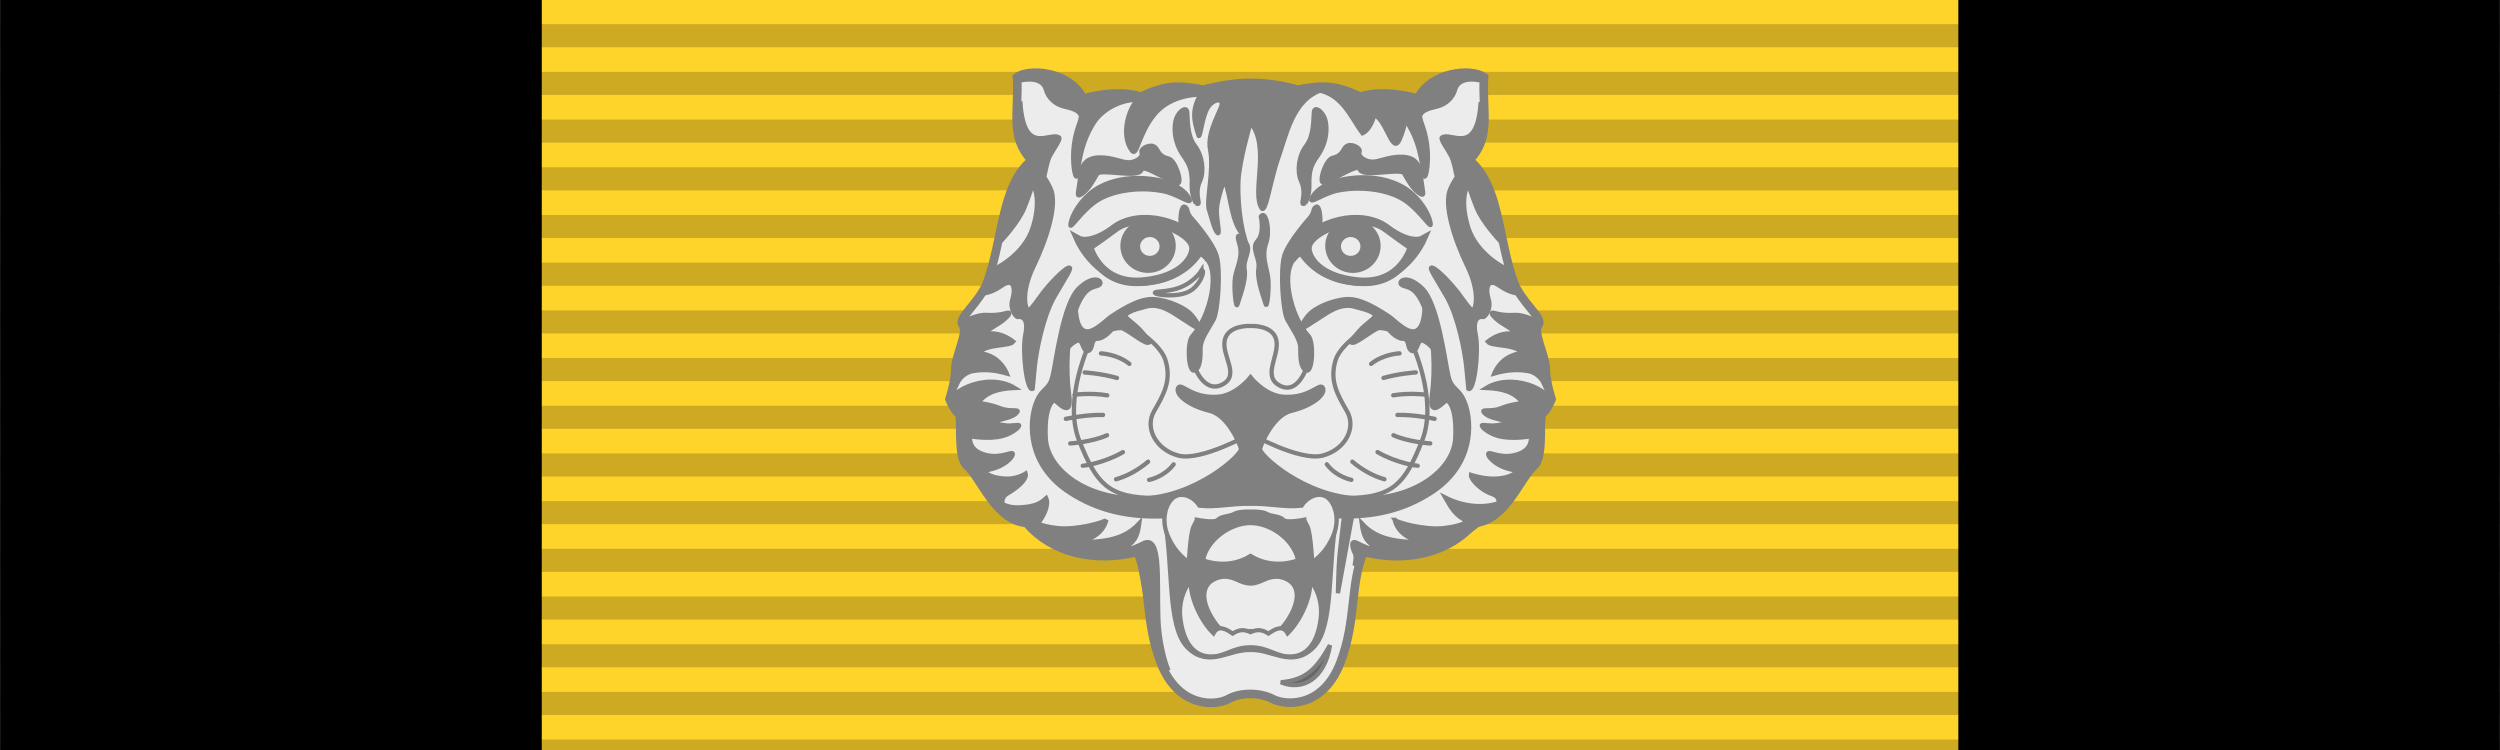 <?xml version="1.0" encoding="UTF-8" standalone="no"?>
<!-- Created with Inkscape (http://www.inkscape.org/) -->

<svg
   width="100"
   height="30"
   viewBox="0 0 26.458 7.938"
   version="1.1"
   id="svg8"
   inkscape:version="1.1.1 (3bf5ae0d25, 2021-09-20)"
   sodipodi:docname="The_Boy_Scout_Citation_Medal_-_2nd_Class_(Thailand)_ribbon.svg"
   xmlns:inkscape="http://www.inkscape.org/namespaces/inkscape"
   xmlns:sodipodi="http://sodipodi.sourceforge.net/DTD/sodipodi-0.dtd"
   xmlns="http://www.w3.org/2000/svg"
   xmlns:svg="http://www.w3.org/2000/svg"
   xmlns:rdf="http://www.w3.org/1999/02/22-rdf-syntax-ns#"
   xmlns:cc="http://creativecommons.org/ns#"
   xmlns:dc="http://purl.org/dc/elements/1.1/">
  <defs
     id="defs2">
    <linearGradient
       id="linearGradient3114">
      <stop
         style="stop-color:#ffffff;stop-opacity:1"
         offset="0"
         id="stop3116" />
      <stop
         style="stop-color:#ffffff;stop-opacity:1"
         offset="0.615"
         id="stop3135" />
      <stop
         style="stop-color:#c8c8c8;stop-opacity:1"
         offset="1"
         id="stop3133" />
    </linearGradient>
    <pattern
       y="0"
       x="0"
       height="6"
       width="6"
       patternUnits="userSpaceOnUse"
       id="EMFhbasepattern" />
  </defs>
  <sodipodi:namedview
     id="base"
     pagecolor="#ffffff"
     bordercolor="#666666"
     borderopacity="1.0"
     inkscape:pageopacity="0.0"
     inkscape:pageshadow="2"
     inkscape:zoom="10.44"
     inkscape:cx="50.000001"
     inkscape:cy="15.277778"
     inkscape:document-units="mm"
     inkscape:current-layer="layer1"
     showgrid="false"
     fit-margin-top="0"
     fit-margin-left="0"
     fit-margin-right="0"
     fit-margin-bottom="0"
     inkscape:window-width="1920"
     inkscape:window-height="1001"
     inkscape:window-x="-9"
     inkscape:window-y="-9"
     inkscape:window-maximized="1"
     units="px"
     inkscape:pagecheckerboard="0" />
  <g
     inkscape:label="Layer 1"
     inkscape:groupmode="layer"
     id="layer1"
     transform="translate(0,-289.062)">
    <rect
       style="opacity:1;fill:#000000;fill-opacity:1;stroke:none;stroke-width:0.378;stroke-miterlimit:4;stroke-dasharray:none;stroke-opacity:1"
       id="rect815"
       width="26.458"
       height="7.938"
       x="0"
       y="289.062" />
    <rect
       style="opacity:1;fill:#ffd42a;fill-opacity:1;stroke:none;stroke-width:0.284;stroke-miterlimit:4;stroke-dasharray:none;stroke-opacity:1"
       id="rect815-9-4"
       width="14.993"
       height="7.938"
       x="5.733"
       y="289.062" />
    <g
       style="display:inline"
       id="layer4"
       transform="matrix(0.265,0,0,0.265,1.839,286.204)">
      <g
         transform="translate(-0.064,-7.5)"
         id="g7112" />
    </g>
    <g
       id="g5929"
       transform="matrix(0.265,0,0,0.265,9.6911621e-7,289.184)"
       style="opacity:0.5">
      <path
         inkscape:connector-curvature="0"
         d="M 0,2.871 H 100"
         style="fill:none;fill-opacity:0.196;fill-rule:evenodd;stroke:#000000;stroke-width:0.922;stroke-linecap:butt;stroke-linejoin:miter;stroke-miterlimit:4;stroke-dasharray:none;stroke-opacity:0.392"
         id="path1327" />
      <path
         inkscape:connector-curvature="0"
         d="M 0,29.539 H 100"
         style="fill:none;fill-opacity:0.196;fill-rule:evenodd;stroke:#000000;stroke-width:0.922;stroke-linecap:butt;stroke-linejoin:miter;stroke-miterlimit:4;stroke-dasharray:none;stroke-opacity:0.392"
         id="path1329" />
      <path
         inkscape:connector-curvature="0"
         d="M 0,4.776 H 100"
         style="fill:none;fill-opacity:0.196;fill-rule:evenodd;stroke:#000000;stroke-width:0.922;stroke-linecap:butt;stroke-linejoin:miter;stroke-miterlimit:4;stroke-dasharray:none;stroke-opacity:0.392"
         id="path1331" />
      <path
         inkscape:connector-curvature="0"
         d="M 0,6.681 H 100"
         style="fill:none;fill-opacity:0.196;fill-rule:evenodd;stroke:#000000;stroke-width:0.922;stroke-linecap:butt;stroke-linejoin:miter;stroke-miterlimit:4;stroke-dasharray:none;stroke-opacity:0.392"
         id="path1333" />
      <path
         inkscape:connector-curvature="0"
         d="M 0,8.586 H 100"
         style="fill:none;fill-opacity:0.196;fill-rule:evenodd;stroke:#000000;stroke-width:0.922;stroke-linecap:butt;stroke-linejoin:miter;stroke-miterlimit:4;stroke-dasharray:none;stroke-opacity:0.392"
         id="path1335" />
      <path
         inkscape:connector-curvature="0"
         d="M 0,10.491 H 100"
         style="fill:none;fill-opacity:0.196;fill-rule:evenodd;stroke:#000000;stroke-width:0.922;stroke-linecap:butt;stroke-linejoin:miter;stroke-miterlimit:4;stroke-dasharray:none;stroke-opacity:0.392"
         id="path1337" />
      <path
         inkscape:connector-curvature="0"
         d="M 0,12.396 H 100"
         style="fill:none;fill-opacity:0.196;fill-rule:evenodd;stroke:#000000;stroke-width:0.922;stroke-linecap:butt;stroke-linejoin:miter;stroke-miterlimit:4;stroke-dasharray:none;stroke-opacity:0.392"
         id="path1339" />
      <path
         inkscape:connector-curvature="0"
         d="M 0,14.3 H 100"
         style="fill:none;fill-opacity:0.196;fill-rule:evenodd;stroke:#000000;stroke-width:0.922;stroke-linecap:butt;stroke-linejoin:miter;stroke-miterlimit:4;stroke-dasharray:none;stroke-opacity:0.392"
         id="path1341" />
      <path
         inkscape:connector-curvature="0"
         d="M 0,16.205 H 100"
         style="fill:none;fill-opacity:0.196;fill-rule:evenodd;stroke:#000000;stroke-width:0.922;stroke-linecap:butt;stroke-linejoin:miter;stroke-miterlimit:4;stroke-dasharray:none;stroke-opacity:0.392"
         id="path1343" />
      <path
         inkscape:connector-curvature="0"
         d="M 0,18.11 H 100"
         style="fill:none;fill-opacity:0.196;fill-rule:evenodd;stroke:#000000;stroke-width:0.922;stroke-linecap:butt;stroke-linejoin:miter;stroke-miterlimit:4;stroke-dasharray:none;stroke-opacity:0.392"
         id="path1345" />
      <path
         inkscape:connector-curvature="0"
         d="M 0,20.015 H 100"
         style="fill:none;fill-opacity:0.196;fill-rule:evenodd;stroke:#000000;stroke-width:0.922;stroke-linecap:butt;stroke-linejoin:miter;stroke-miterlimit:4;stroke-dasharray:none;stroke-opacity:0.392"
         id="path1347" />
      <path
         inkscape:connector-curvature="0"
         d="M 0,21.92 H 100"
         style="fill:none;fill-opacity:0.196;fill-rule:evenodd;stroke:#000000;stroke-width:0.922;stroke-linecap:butt;stroke-linejoin:miter;stroke-miterlimit:4;stroke-dasharray:none;stroke-opacity:0.392"
         id="path1349" />
      <path
         inkscape:connector-curvature="0"
         d="M 0,23.825 H 100"
         style="fill:none;fill-opacity:0.196;fill-rule:evenodd;stroke:#000000;stroke-width:0.922;stroke-linecap:butt;stroke-linejoin:miter;stroke-miterlimit:4;stroke-dasharray:none;stroke-opacity:0.392"
         id="path1351" />
      <path
         inkscape:connector-curvature="0"
         d="M 0,25.73 H 100"
         style="fill:none;fill-opacity:0.196;fill-rule:evenodd;stroke:#000000;stroke-width:0.922;stroke-linecap:butt;stroke-linejoin:miter;stroke-miterlimit:4;stroke-dasharray:none;stroke-opacity:0.392"
         id="path1353" />
      <path
         inkscape:connector-curvature="0"
         d="M 0,27.634 H 100"
         style="fill:none;fill-opacity:0.196;fill-rule:evenodd;stroke:#000000;stroke-width:0.922;stroke-linecap:butt;stroke-linejoin:miter;stroke-miterlimit:4;stroke-dasharray:none;stroke-opacity:0.392"
         id="path1355" />
      <path
         inkscape:connector-curvature="0"
         d="M 0,0.967 H 100"
         style="fill:none;fill-opacity:0.196;fill-rule:evenodd;stroke:#000000;stroke-width:0.922;stroke-linecap:butt;stroke-linejoin:miter;stroke-miterlimit:4;stroke-dasharray:none;stroke-opacity:0.392"
         id="path1331-1" />
    </g>
    <g
       transform="matrix(0.173,0,0,0.173,-2.413,269.592)"
       style="display:inline;stroke:#808080;stroke-opacity:1;fill:#ececec"
       id="g6865">
      <path
         sodipodi:nodetypes="sccssscscccsssscccscsssccccccccs"
         d="m 77.308,116.989 c -0.475,-0.001 -0.891,0.096 -1.145,0.275 0.133,2.098 -0.48,3.655 0.899,5.083 -1.833,1.511 -1.73,4.618 -2.695,7.397 -0.45,1.295 -1.887,2.269 -1.527,2.678 0.359,0.408 -0.449,1.906 -0.449,2.678 0,0.771 -0.359,1.861 -0.359,1.861 0,0 0.269,0.68 0.539,0.862 0.27,0.182 -0.089,2.405 0.45,3.131 0.97,0.812 1.782,3.428 3.728,3.585 1.509,1.808 4.153,2.441 6.783,1.77 0.839,1.982 0.432,4.171 1.411,6.748 1.067,2.81 3.367,2.688 4.153,2.248 0.724,-0.405 1.906,-0.415 2.707,0 0.799,0.414 3.086,0.562 4.153,-2.248 0.979,-2.577 0.572,-4.766 1.411,-6.748 2.63,0.671 5.274,0.038 6.783,-1.77 1.946,-0.157 2.759,-2.773 3.728,-3.585 0.539,-0.726 0.18,-2.95 0.449,-3.131 0.27,-0.182 0.539,-0.862 0.539,-0.862 0,0 -0.359,-1.09 -0.359,-1.861 0,-0.771 -0.809,-2.269 -0.449,-2.678 0.359,-0.408 -1.078,-1.383 -1.527,-2.678 -0.966,-2.779 -0.862,-5.886 -2.695,-7.397 1.379,-1.428 0.765,-2.984 0.898,-5.083 -0.814,-0.574 -3.283,-0.302 -4.043,1.316 0,0 -1.925,-0.619 -3.539,-0.13 -1.581,-0.733 -2.298,-0.697 -3.81,-0.423 -2.031,-0.55 -3.642,-0.55 -5.786,0 -1.512,-0.274 -2.229,-0.309 -3.811,0.423 -1.614,-0.489 -3.538,0.13 -3.538,0.13 -0.522,-1.112 -1.853,-1.588 -2.898,-1.591 z"
         style="display:inline;fill:#ececec;fill-opacity:1;stroke:#808080;stroke-width:0.527;stroke-linecap:butt;stroke-linejoin:miter;stroke-miterlimit:4;stroke-dasharray:none;stroke-opacity:1"
         id="path16614-4" />
      <path
         d="m 90.448,143.41 -3.122,0.068 c 0,0 -1.6,-0.1 -1.915,0.763 0.535,2.97 0.159,6.578 1.34,7.764 1.182,1.185 2.299,0.038 3.696,0.087 1.397,-0.049 2.514,1.099 3.696,-0.087 1.182,-1.185 0.806,-4.794 1.341,-7.764 -0.314,-0.862 -1.915,-0.763 -1.915,-0.763 z"
         style="display:inline;fill:#808080;fill-opacity:1;stroke:#808080;stroke-width:0.696;stroke-linecap:butt;stroke-linejoin:miter;stroke-miterlimit:4;stroke-dasharray:none;stroke-opacity:1"
         id="path17488-9" />
      <path
         sodipodi:nodetypes="sssssccsss"
         d="m 92.056,147.758 c -0.699,-0.008 -1.014,0.417 -1.608,0.417 -0.594,0 -0.909,-0.425 -1.608,-0.417 -0.161,0.002 -0.342,0.036 -0.548,0.121 -1.101,0.454 -0.876,1.747 0.023,2.927 0.898,1.179 2.131,0.414 2.133,0.413 h 5.24e-4 c 0.002,0.001 1.236,0.766 2.134,-0.413 0.898,-1.18 1.123,-2.473 0.023,-2.927 -0.206,-0.085 -0.387,-0.12 -0.548,-0.122 z"
         style="display:inline;fill:#ececec;fill-opacity:1;stroke:#808080;stroke-width:0.395;stroke-linecap:butt;stroke-linejoin:miter;stroke-miterlimit:4;stroke-dasharray:none;stroke-opacity:1"
         id="path17490-0" />
      <path
         sodipodi:nodetypes="cssscsccsscssccscsssc"
         d="m 90.449,132.486 c 0,0 -1.384,-0.083 -1.58,0.877 -0.196,0.959 0.992,2.163 -0.187,2.725 -1.179,0.562 -1.843,-1.369 -1.843,-1.865 0,-0.496 0.491,-1.555 0.491,-1.555 0,0 -0.818,-0.86 -1.637,-1.224 -0.818,-0.364 -1.768,-0.529 -3.3,0.621 -1.14,0.687 -0.53,1.628 -0.53,1.628 0,0 3.601,0.496 2.292,2.117 -1.31,1.621 -0.818,4.498 0.818,4.928 1.637,0.43 5.476,-0.364 5.476,-0.364 0,0 3.839,0.794 5.476,0.364 1.637,-0.43 2.128,-3.308 0.818,-4.928 -1.31,-1.621 2.292,-2.117 2.292,-2.117 0,0 0.61,-0.942 -0.53,-1.628 -1.533,-1.15 -2.482,-0.985 -3.3,-0.621 -0.818,0.364 -1.637,1.224 -1.637,1.224 0,0 0.491,1.058 0.491,1.555 0,0.496 -0.595,2.498 -1.774,1.935 -1.179,-0.562 -0.06,-1.836 -0.256,-2.795 -0.196,-0.959 -1.579,-0.877 -1.579,-0.877 z"
         style="display:inline;fill:#ececec;fill-opacity:1;stroke:#808080;stroke-width:0.263px;stroke-linecap:butt;stroke-linejoin:miter;stroke-opacity:1"
         id="path18244-4" />
      <path
         d="m 82.392,132.065 c 0,0 -0.434,0.635 -1.348,0.768 -0.914,0.134 -1.571,0.165 -1.801,0.331 -0.229,0.165 -0.458,2.778 -0.818,3.076 -0.36,0.298 -1.211,1.621 -0.917,3.605 0.295,1.985 3.102,3.446 5.556,3.703 2.454,0.257 5.88,-1.076 6.644,-1.988 0.764,-0.912 0.74,-2.479 0.74,-2.479 0,0 -3.032,1.708 -4.421,1.333 -1.389,-0.374 -2.06,-1.708 -1.481,-2.713 0.579,-1.006 1.088,-1.871 0.695,-3.134 -0.394,-1.263 -2.848,-2.502 -2.848,-2.502 z m 8.056,7.016 c 0,0 -0.024,1.567 0.74,2.479 0.764,0.912 4.19,2.245 6.644,1.988 2.454,-0.257 5.261,-1.718 5.556,-3.703 0.295,-1.985 -0.557,-3.308 -0.917,-3.605 -0.36,-0.298 -0.589,-2.911 -0.818,-3.076 -0.229,-0.165 -0.886,-0.197 -1.801,-0.331 -0.914,-0.134 -1.349,-0.768 -1.349,-0.768 0,0 -2.454,1.239 -2.847,2.502 -0.394,1.263 0.116,2.128 0.695,3.134 0.579,1.006 -0.093,2.339 -1.482,2.713 -1.389,0.374 -4.421,-1.333 -4.421,-1.333 z"
         style="display:inline;fill:#ececec;fill-opacity:1;stroke:#808080;stroke-width:0.263px;stroke-linecap:butt;stroke-linejoin:miter;stroke-opacity:1"
         id="path18225-0" />
      <path
         sodipodi:nodetypes="scscscs"
         d="m 90.448,144.475 c -1.248,0 -2.652,0.991 -2.956,2.245 0,0 -0.968,-0.331 -0.839,-0.249 1.116,0.711 2.582,0.898 3.795,0.164 1.212,0.733 2.679,0.547 3.795,-0.164 0.129,-0.082 -0.839,0.249 -0.839,0.249 -0.304,-1.254 -1.708,-2.245 -2.956,-2.245 z"
         style="display:inline;fill:#ececec;fill-opacity:1;stroke:#808080;stroke-width:0.395;stroke-linecap:butt;stroke-linejoin:miter;stroke-miterlimit:4;stroke-dasharray:none;stroke-opacity:1"
         id="path17509-6" />
      <path
         id="path5970-5"
         style="display:inline;fill:#ececec;stroke:#808080;stroke-width:0.255px;stroke-linecap:butt;stroke-linejoin:miter;stroke-opacity:1"
         d="m 86.783,148.068 c 0,0 -0.793,0.884 -0.625,2.295 0.168,1.411 0.764,2.268 1.741,2.337 0.977,0.068 1.401,-0.558 2.55,-0.558 1.149,0 1.573,0.626 2.55,0.558 0.977,-0.068 1.573,-0.925 1.741,-2.337 0.168,-1.411 -0.625,-2.295 -0.625,-2.295 0.02,1.161 -0.697,2.544 -1.397,3.225 -0.303,-0.547 -0.782,-0.254 -1.173,0.012 -0.433,-0.268 -0.706,-0.258 -1.096,-0.085 -0.39,-0.173 -0.663,-0.182 -1.096,0.085 -0.391,-0.266 -0.87,-0.559 -1.172,-0.012 -0.699,-0.681 -1.417,-2.064 -1.397,-3.225 z"
         sodipodi:nodetypes="csssssccccccc" />
      <g
         id="g5187"
         transform="matrix(1.004,0,0,1,-0.302,0)"
         style="stroke:#808080;stroke-opacity:1;fill:#ececec">
        <path
           sodipodi:nodetypes="csscsccscc"
           id="path5108"
           d="m 80.635,133.418 c 0,0 -1.707,3.531 -0.678,6.104 1.029,2.572 1.729,3.491 4.63,3.488 2.749,-0.003 -2.361,0.722 -2.361,0.722 0,0 -3.531,-1.052 -4.443,-3.391 -0.912,-2.339 0.842,-3.859 0.842,-3.859 l 0.514,-3.204 c 0,0 0.444,-0.444 0.655,-0.281 0.21,0.164 0.842,0.421 0.842,0.421 z"
           style="fill:#ececec;fill-opacity:1;stroke:#808080;stroke-width:0.265px;stroke-linecap:butt;stroke-linejoin:miter;stroke-opacity:1" />
        <path
           style="display:inline;fill:#ececec;fill-opacity:1;stroke:#808080;stroke-width:0.265px;stroke-linecap:butt;stroke-linejoin:miter;stroke-opacity:1"
           d="m 100.159,133.418 c 0,0 1.707,3.531 0.678,6.104 -1.029,2.572 -1.729,3.491 -4.63,3.488 -2.749,-0.003 2.361,0.722 2.361,0.722 0,0 3.531,-1.052 4.443,-3.391 0.912,-2.339 -0.842,-3.859 -0.842,-3.859 l -0.514,-3.204 c 0,0 -0.444,-0.444 -0.655,-0.281 -0.21,0.164 -0.842,0.421 -0.842,0.421 z"
           id="path5108-4"
           sodipodi:nodetypes="csscsccscc" />
      </g>
      <path
         d="m 80.959,129.646 c -0.229,-0.005 -0.574,0.12 -1.005,0.527 -0.985,0.931 -1.397,4.461 -1.62,5.391 -0.222,0.931 -0.704,0.648 -1.08,1.829 -0.311,0.978 -0.536,3.573 2.128,5.295 3.528,2.281 7.255,1.35 11.065,0.721 3.811,0.629 7.537,1.559 11.065,-0.721 2.664,-1.722 2.439,-4.316 2.128,-5.295 -0.375,-1.181 -0.858,-0.898 -1.08,-1.829 -0.222,-0.931 -0.635,-4.461 -1.62,-5.391 -0.985,-0.931 -1.524,-0.385 -1.238,-0.193 0.286,0.193 0.858,-0.032 1.429,1.509 0.572,1.54 0.613,3.774 0.411,5.226 -0.202,1.452 0.651,0.499 0.831,0.363 0.18,-0.136 0.695,0.379 0.6,2.272 -0.095,1.893 -2.446,3.754 -5.813,3.69 -3.367,-0.064 -6.226,-2.695 -6.13,-3.048 0.095,-0.353 0.816,-2.041 1.906,-2.311 1.429,-0.353 2.128,-1.059 1.938,-1.412 -0.191,-0.353 -0.795,0.674 -2.446,0.545 -1.113,-0.086 -1.981,-1.187 -1.981,-1.187 0,0 -0.869,1.101 -1.981,1.187 -1.652,0.128 -2.255,-0.898 -2.446,-0.545 -0.191,0.353 0.508,1.059 1.938,1.412 1.09,0.269 1.81,1.958 1.906,2.311 0.095,0.353 -2.763,2.984 -6.13,3.048 -3.367,0.064 -5.718,-1.797 -5.813,-3.69 -0.095,-1.893 0.421,-2.409 0.601,-2.272 0.18,0.136 1.033,1.089 0.831,-0.363 -0.202,-1.452 -0.16,-3.686 0.411,-5.226 0.572,-1.54 1.143,-1.316 1.429,-1.509 0.161,-0.108 0.06,-0.328 -0.234,-0.334 z"
         style="display:inline;fill:#808080;fill-opacity:1;stroke:#808080;stroke-width:0.263px;stroke-linecap:butt;stroke-linejoin:miter;stroke-opacity:1"
         id="path17569-4" />
      <path
         id="path6024-6"
         style="display:inline;fill:#ececec;stroke:#808080;stroke-width:0.263px;stroke-linecap:butt;stroke-linejoin:miter;stroke-opacity:1"
         d="m 86.239,142.814 c -0.243,-2.7e-4 -0.478,0.097 -0.665,0.324 -0.405,0.491 -0.539,1.339 -0.202,2.156 0.495,1.199 1.303,1.634 1.303,1.634 0,0 0.089,-1.793 0.292,-2.178 0.202,-0.386 0.203,-0.408 0.203,-0.408 0,0 1.078,0.227 1.28,0 0.202,-0.227 0.764,-0.204 1.011,-0.363 0.247,-0.159 0.988,-0.136 0.988,-0.136 0,0 0.741,-0.022 0.988,0.136 0.247,0.159 0.809,0.136 1.011,0.363 0.202,0.227 1.28,0 1.28,0 0,0 -8e-5,0.022 0.202,0.408 0.202,0.386 0.292,2.178 0.292,2.178 0,0 0.808,-0.435 1.303,-1.634 0.337,-0.817 0.203,-1.664 -0.202,-2.156 -0.498,-0.605 -1.342,-0.287 -1.752,0.341 -1.044,0.116 -1.945,-0.144 -3.122,-0.114 -1.177,-0.03 -2.078,0.23 -3.122,0.114 -0.256,-0.392 -0.682,-0.663 -1.087,-0.664 z" />
      <path
         sodipodi:nodetypes="cssssssssc"
         id="path17612-2"
         d="m 86.791,125.843 c 0,0 1.334,1.478 1.588,2.358 0.254,0.88 0.095,3.364 -0.191,3.898 -0.286,0.534 -0.794,1.195 -0.794,1.729 0,0.534 0,1.258 -0.381,1.383 -0.381,0.126 -0.469,-1.729 -0.127,-2.106 1.102,-1.218 1.774,-4.088 0.731,-4.857 -0.622,-0.459 -0.414,-1.315 -1.239,-1.556 -0.355,-0.104 -0.222,-1.635 0.032,-1.509 0.254,0.126 0.095,0.314 0.381,0.66 z"
         style="display:inline;fill:#808080;fill-opacity:1;stroke:#808080;stroke-width:0.261px;stroke-linecap:butt;stroke-linejoin:miter;stroke-opacity:1" />
      <path
         style="display:inline;fill:#808080;fill-opacity:1;stroke:#808080;stroke-width:0.261px;stroke-linecap:butt;stroke-linejoin:miter;stroke-opacity:1"
         d="m 94.095,125.844 c 0,0 -1.334,1.478 -1.588,2.358 -0.254,0.88 -0.095,3.364 0.191,3.898 0.286,0.534 0.794,1.195 0.794,1.729 0,0.534 0,1.258 0.381,1.383 0.381,0.126 0.469,-1.729 0.127,-2.106 -1.102,-1.218 -1.774,-4.088 -0.731,-4.857 0.622,-0.459 0.414,-1.315 1.239,-1.556 0.355,-0.104 0.222,-1.635 -0.032,-1.509 -0.254,0.126 -0.095,0.314 -0.381,0.66 z"
         id="path17612-5-1"
         sodipodi:nodetypes="cssssssssc" />
      <path
         sodipodi:nodetypes="cscsc"
         id="path17629-9"
         d="m 87.454,127.649 c 0,0 -0.779,1.94 -3.541,2.119 -2.762,0.179 -3.968,-2.541 -3.968,-2.541 0,0 0.712,0.391 2.229,-0.733 1.518,-1.123 4.332,-0.385 5.28,1.156 z"
         style="display:inline;fill:#ececec;stroke:#808080;stroke-width:0.525;stroke-linecap:butt;stroke-linejoin:miter;stroke-miterlimit:4;stroke-dasharray:none;stroke-opacity:1" />
      <path
         style="display:inline;fill:#ececec;stroke:#808080;stroke-width:0.525;stroke-linecap:butt;stroke-linejoin:miter;stroke-miterlimit:4;stroke-dasharray:none;stroke-opacity:1"
         d="m 86.964,127.697 c 0.027,0.571 -0.637,1.827 -3.051,2.07 -2.754,0.277 -3.352,-2.14 -3.352,-2.14 0,0 0.095,-0.011 1.613,-1.134 1.518,-1.123 4.74,0.142 4.79,1.204 z"
         id="path17629-3-80"
         sodipodi:nodetypes="sscss" />
      <path
         sodipodi:nodetypes="csscsssscsscsssscc"
         id="path17668-7"
         d="m 79.757,131.202 c 0,0 -0.045,1.293 0.494,1.566 0.539,0.272 1.37,-0.681 1.707,-0.885 0.337,-0.204 1.597,-1.11 2.563,-1.042 0.966,0.068 1.974,0.566 2.311,0.951 0.337,0.386 0.562,0.817 0.449,0.84 -0.112,0.023 -0.562,-0.318 -1.011,-0.59 -0.449,-0.272 -1.285,-0.974 -2.179,-0.749 -2.146,0.542 -1.148,0.581 -0.337,1.498 0.449,0.545 0.674,0.703 0.404,0.726 -0.27,0.023 -1.37,-0.908 -1.64,-0.908 -0.27,0 -0.562,0.091 -0.562,0.091 0,0 -0.449,0.567 -0.876,0.567 -0.427,0 -0.225,0.635 -0.562,0.749 -0.337,0.113 -0.314,-0.749 -0.651,-0.635 -0.337,0.113 -0.786,0.59 -0.809,0.84 -0.022,0.25 0.067,-2.451 0.696,-3.018 z"
         style="display:inline;fill:#808080;fill-opacity:1;stroke:#808080;stroke-width:0.263px;stroke-linecap:butt;stroke-linejoin:miter;stroke-opacity:1" />
      <path
         id="path17819-8-3-2"
         style="display:inline;fill:#808080;fill-opacity:1;stroke:#808080;stroke-width:0.263px;stroke-linecap:butt;stroke-linejoin:miter;stroke-opacity:1"
         d="m 104.523,118.921 c 0.602,1.403 -0.688,3.426 -0.688,3.426 0,0 0.959,1.313 1.309,2.051 0.349,0.738 0.508,2.824 0.508,2.824 0,0 -1.016,-1.091 -1.366,-1.958 -0.349,-0.866 -0.508,-1.444 -0.508,-1.444 0,0 -0.572,0.738 -0.032,2.567 0.54,1.829 2.477,2.664 2.477,2.664 l 0.635,1.444 c 0,0 -0.476,0.032 -1.207,-0.481 -0.731,-0.513 -0.826,0.224 -0.635,0.834 0.191,0.61 -0.222,1.123 -0.349,1.091 -0.127,-0.032 -0.667,-0.032 -0.445,1.059 0.222,1.091 -0.095,3.53 -0.445,3.338 0,0 -0.032,-0.321 -0.127,-1.316 -0.095,-0.995 -0.508,-3.112 -1.207,-4.332 -0.699,-1.219 -1.175,-1.862 -0.857,-1.765 0.318,0.096 1.207,1.059 1.524,1.477 0.318,0.417 0.762,1.091 0.921,1.123 0.159,0.032 0.508,-0.995 -0.318,-2.696 -0.826,-1.701 -1.461,-3.786 -1.048,-4.717 0.116,-0.263 0.261,-0.514 0.407,-0.745 -0.111,-0.462 -0.186,-0.959 -0.356,-1.286 -0.208,-0.398 -0.694,-1.052 -0.556,-1.123 0.529,-0.383 2.115,1.161 2.361,-2.035 z"
         sodipodi:nodetypes="ccscscsccsssscsscsssscccc" />
      <path
         style="display:inline;fill:#808080;fill-opacity:1;stroke:#808080;stroke-width:0.263px;stroke-linecap:butt;stroke-linejoin:miter;stroke-opacity:1"
         d="m 101.094,131.203 c 0,0 0.045,1.293 -0.494,1.566 -0.539,0.272 -1.37,-0.681 -1.707,-0.885 -0.337,-0.204 -1.597,-1.11 -2.563,-1.042 -0.966,0.068 -1.974,0.566 -2.311,0.951 -0.337,0.386 -0.562,0.817 -0.449,0.84 0.112,0.023 0.562,-0.318 1.011,-0.59 0.449,-0.272 1.285,-0.974 2.179,-0.749 2.146,0.542 1.148,0.581 0.337,1.498 -0.449,0.545 -0.674,0.703 -0.404,0.726 0.27,0.023 1.37,-0.908 1.64,-0.908 0.27,0 0.562,0.091 0.562,0.091 0,0 0.449,0.567 0.876,0.567 0.427,0 0.225,0.635 0.562,0.749 0.337,0.113 0.314,-0.749 0.651,-0.635 0.337,0.113 0.786,0.59 0.809,0.84 0.022,0.25 -0.067,-2.451 -0.696,-3.018 z"
         id="path17668-8-3"
         sodipodi:nodetypes="csscsssscsscsssscc" />
      <path
         sodipodi:nodetypes="cssccc"
         id="path17817-9"
         d="m 87.438,129.115 c 0,0 -0.539,0.862 -1.685,1.135 -0.703,0.167 -1.258,0.113 -1.145,0.227 0.112,0.113 1.258,0.272 2.021,-0.068 0.764,-0.34 1.101,-1.475 0.809,-1.293 z"
         style="display:inline;fill:#ececec;fill-opacity:1;stroke:#808080;stroke-width:0.263px;stroke-linecap:butt;stroke-linejoin:miter;stroke-opacity:1" />
      <ellipse
         ry="1.474"
         rx="1.517"
         cy="127.588"
         cx="84.18"
         id="path17947-4"
         style="display:inline;fill:#808080;fill-opacity:1;stroke:#808080;stroke-width:0.356;stroke-linecap:round;stroke-linejoin:round;stroke-miterlimit:4;stroke-dasharray:none;stroke-opacity:1" />
      <ellipse
         style="display:inline;fill:#ececec;fill-opacity:1;stroke:#808080;stroke-width:0.158;stroke-linecap:round;stroke-linejoin:round;stroke-miterlimit:4;stroke-dasharray:none;stroke-opacity:1"
         id="path17947-0-4"
         cx="84.288"
         cy="127.621"
         rx="0.675"
         ry="0.656" />
      <path
         style="display:inline;fill:#ececec;stroke:#808080;stroke-width:0.525;stroke-linecap:butt;stroke-linejoin:miter;stroke-miterlimit:4;stroke-dasharray:none;stroke-opacity:1"
         d="m 93.439,127.649 c 0,0 0.779,1.94 3.541,2.119 2.762,0.179 3.968,-2.541 3.968,-2.541 0,0 -0.712,0.391 -2.229,-0.733 -1.518,-1.123 -4.332,-0.385 -5.28,1.156 z"
         id="path17629-5-7"
         sodipodi:nodetypes="cscsc" />
      <path
         sodipodi:nodetypes="sscss"
         id="path17629-3-8-9"
         d="m 93.929,127.697 c -0.027,0.571 0.637,1.827 3.051,2.07 2.754,0.277 3.352,-2.14 3.352,-2.14 0,0 -0.095,-0.011 -1.613,-1.134 -1.518,-1.123 -4.74,0.142 -4.79,1.204 z"
         style="display:inline;fill:#ececec;stroke:#808080;stroke-width:0.525;stroke-linecap:butt;stroke-linejoin:miter;stroke-miterlimit:4;stroke-dasharray:none;stroke-opacity:1" />
      <ellipse
         transform="scale(-1,1)"
         style="display:inline;fill:#808080;fill-opacity:1;stroke:#808080;stroke-width:0.356;stroke-linecap:round;stroke-linejoin:round;stroke-miterlimit:4;stroke-dasharray:none;stroke-opacity:1"
         id="path17947-7-9"
         cx="-96.713"
         cy="127.588"
         rx="1.517"
         ry="1.474" />
      <path
         sodipodi:nodetypes="cssssssc"
         id="path17999-44"
         d="m 93.792,124.979 c 0,0 0.277,-0.425 0.255,-1.099 -0.031,-0.953 0.163,-1.309 0.509,-1.801 0.625,-0.889 0.602,-1.848 0.44,-2.292 -0.162,-0.444 -0.625,-0.772 -0.671,-0.398 -0.046,0.374 0.023,1.427 -0.463,2.058 -0.486,0.631 -0.585,1.603 -0.324,2.165 0.412,0.887 -0.178,1.587 0.255,1.366 z"
         style="display:inline;fill:#808080;fill-opacity:1;stroke:#808080;stroke-width:0.263px;stroke-linecap:butt;stroke-linejoin:miter;stroke-opacity:1" />
      <path
         sodipodi:nodetypes="csssssc"
         id="path18001-7"
         d="m 94.173,124.711 c 0,0 0.299,-0.948 2.177,-1.24 1.702,-0.265 3.116,0.179 3.896,0.843 0.901,0.767 1.211,1.637 1.228,1.951 0.016,0.314 -0.704,-0.91 -1.686,-1.521 -0.858,-0.535 -2.423,-0.843 -3.978,-0.546 -0.88,0.169 -1.752,0.86 -1.637,0.513 z"
         style="display:inline;fill:#808080;fill-opacity:1;stroke:#808080;stroke-width:0.263px;stroke-linecap:butt;stroke-linejoin:miter;stroke-opacity:1" />
      <path
         sodipodi:nodetypes="ccssssscssc"
         id="path18003-5"
         d="m 96.412,121.439 c -0.36,0.132 -0.213,0.579 -0.933,0.761 -0.409,0.066 -0.835,1.356 -0.622,1.505 0.213,0.149 2.175,-1.208 2.259,-0.827 0.131,0.595 2.521,-0.099 2.734,0.281 0.213,0.38 0.491,0.91 0.917,1.207 0.426,0.298 0.183,-0.166 0.115,-0.992 -0.066,-0.794 -0.36,-1.224 -1.195,-1.24 -0.835,-0.017 -1.424,0.347 -1.866,0.298 -0.442,-0.05 -0.802,-0.347 -0.704,-0.595 0.098,-0.248 -0.458,-0.496 -0.704,-0.397 z"
         style="display:inline;fill:#808080;fill-opacity:1;stroke:#808080;stroke-width:0.263px;stroke-linecap:butt;stroke-linejoin:miter;stroke-opacity:1" />
      <path
         style="display:inline;fill:#808080;fill-opacity:1;stroke:#808080;stroke-width:0.263px;stroke-linecap:butt;stroke-linejoin:miter;stroke-opacity:1"
         d="m 87.108,124.979 c 0,0 -0.277,-0.425 -0.255,-1.099 0.031,-0.953 -0.163,-1.309 -0.509,-1.801 -0.625,-0.889 -0.602,-1.848 -0.44,-2.292 0.162,-0.444 0.625,-0.772 0.671,-0.398 0.046,0.374 -0.023,1.427 0.463,2.058 0.486,0.631 0.585,1.603 0.324,2.165 -0.412,0.887 0.178,1.587 -0.255,1.366 z"
         id="path17999-4-0"
         sodipodi:nodetypes="cssssssc" />
      <path
         style="display:inline;fill:#808080;fill-opacity:1;stroke:#808080;stroke-width:0.263px;stroke-linecap:butt;stroke-linejoin:miter;stroke-opacity:1"
         d="m 86.728,124.752 c 0,0 -0.299,-0.948 -2.177,-1.24 -1.702,-0.265 -3.116,0.179 -3.896,0.843 -0.901,0.767 -1.211,1.637 -1.228,1.951 -0.016,0.314 0.704,-0.91 1.686,-1.521 0.858,-0.535 2.423,-0.843 3.978,-0.546 0.88,0.169 1.752,0.86 1.637,0.513 z"
         id="path18001-1-7"
         sodipodi:nodetypes="csssssc" />
      <path
         style="display:inline;fill:#808080;fill-opacity:1;stroke:#808080;stroke-width:0.263px;stroke-linecap:butt;stroke-linejoin:miter;stroke-opacity:1"
         d="m 84.488,121.48 c 0.36,0.132 0.213,0.579 0.933,0.761 0.409,0.066 0.835,1.356 0.622,1.505 -0.213,0.149 -2.175,-1.208 -2.259,-0.827 -0.131,0.595 -2.521,-0.099 -2.734,0.281 -0.213,0.38 -0.491,0.91 -0.917,1.207 -0.426,0.298 -0.183,-0.166 -0.115,-0.992 0.065,-0.794 0.36,-1.224 1.195,-1.24 0.835,-0.017 1.424,0.347 1.866,0.298 0.442,-0.05 0.802,-0.347 0.704,-0.595 -0.098,-0.248 0.458,-0.496 0.704,-0.397 z"
         id="path18003-3-8"
         sodipodi:nodetypes="ccssssscssc" />
      <path
         sodipodi:nodetypes="ccssssssccscccccscc"
         id="path18036-6"
         d="m 87.555,118.026 c -0.767,1.192 -0.599,1.848 -0.278,2.836 0.116,0.093 0.208,-1.123 0.532,-1.684 0.324,-0.561 0.88,-0.631 0.88,-0.281 0,0.351 -0.931,1.704 -0.718,2.783 0.255,1.286 -0.255,3.111 -0.069,3.695 0.185,0.585 0.347,1.286 0.532,1.427 0.185,0.14 -0.069,-0.819 -0.046,-1.45 0.023,-0.631 0.463,-1.801 0.463,-1.801 0.44,1.075 0.375,2.617 1.204,3.44 0,0 -0.417,-1.475 -0.347,-3.346 0.045,-1.217 0.74,-3.578 0.74,-3.578 1.238,1.439 0.02,4.328 0.695,5.239 0.232,0.234 0.463,-1.357 0.903,-2.807 0.629,-1.723 0.935,-3.886 2.871,-4.49 l -1.576,0.017 c 0,0 -1.713,-0.508 -2.893,-0.368 -1.18,0.14 -2.893,0.368 -2.893,0.368 z"
         style="display:inline;fill:#808080;fill-opacity:1;stroke:#808080;stroke-width:0.263px;stroke-linecap:butt;stroke-linejoin:miter;stroke-opacity:1" />
      <path
         id="path18038-1"
         d="m 91.078,125.789 c 0,0 0.237,1.009 -0.196,1.488 -0.434,0.48 0.164,1.042 0.049,1.703 -0.115,0.662 0.344,1.819 0.442,2.166 0.098,0.347 0.246,-1.058 0.147,-1.687 -0.098,-0.628 -0.393,-1.24 -0.115,-2.034 0.278,-0.794 -0.033,-2.084 -0.327,-1.637 z"
         style="display:inline;fill:#808080;fill-opacity:1;stroke:#808080;stroke-width:0.263px;stroke-linecap:butt;stroke-linejoin:miter;stroke-opacity:1" />
      <path
         sodipodi:nodetypes="cssssc"
         style="display:inline;fill:#808080;fill-opacity:1;stroke:#808080;stroke-width:0.261px;stroke-linecap:butt;stroke-linejoin:miter;stroke-opacity:1"
         d="m 90.139,127.356 c 0.434,0.473 -0.164,1.027 -0.049,1.679 0.115,0.652 -0.344,1.793 -0.442,2.135 -0.098,0.342 -0.246,-1.043 -0.147,-1.663 0.098,-0.619 0.507,-1.244 0.262,-2.038 -0.279,-0.903 0.179,-0.35 0.376,-0.114 z"
         id="path18038-0-2" />
      <path
         sodipodi:nodetypes="csscc"
         id="path18055-1"
         d="m 88.296,118.377 c 0,0 -2.4,-0.44 -3.728,1.176 -0.984,1.198 -1.057,2.607 -1.366,2.222 -0.76,-0.947 -0.203,-2.816 0.542,-3.325 0.986,-0.628 3.625,-0.61 4.551,-0.072 z"
         style="display:inline;fill:#808080;fill-opacity:1;stroke:#808080;stroke-width:0.263px;stroke-linecap:butt;stroke-linejoin:miter;stroke-opacity:1" />
      <path
         sodipodi:nodetypes="cssssssccccc"
         id="path18057-4"
         d="m 83.728,118.648 c -1.134,-0.067 -2.309,0.555 -2.852,1.384 -0.968,1.477 -0.938,3.111 -1.053,3.298 -0.116,0.187 -0.324,-0.889 -0.174,-1.976 0.15,-1.088 0.532,-1.555 0.394,-1.801 -0.139,-0.246 -0.436,-0.363 -1.009,-0.495 -0.573,-0.132 -0.984,-0.578 -1.097,-1.009 -0.255,-0.976 -1.693,-0.551 -1.693,-0.551 0.793,-0.513 2.602,-0.577 3.179,0.088 l 0.783,0.994 c 0,0 2.474,-0.358 3.522,0.068 z"
         style="display:inline;fill:#808080;fill-opacity:1;stroke:#808080;stroke-width:0.263px;stroke-linecap:butt;stroke-linejoin:miter;stroke-opacity:1" />
      <path
         sodipodi:nodetypes="ccscscsccsssscsscsssscccc"
         d="m 76.373,118.921 c -0.602,1.403 0.688,3.426 0.688,3.426 0,0 -0.959,1.313 -1.309,2.051 -0.349,0.738 -0.508,2.824 -0.508,2.824 0,0 1.016,-1.091 1.366,-1.958 0.349,-0.866 0.508,-1.444 0.508,-1.444 0,0 0.572,0.738 0.032,2.567 -0.54,1.829 -2.477,2.664 -2.477,2.664 l -0.635,1.444 c 0,0 0.476,0.032 1.207,-0.481 0.731,-0.513 0.826,0.224 0.635,0.834 -0.191,0.61 0.222,1.123 0.349,1.091 0.127,-0.032 0.667,-0.032 0.445,1.059 -0.222,1.091 0.095,3.53 0.445,3.338 0,0 0.032,-0.321 0.127,-1.316 0.095,-0.995 0.508,-3.112 1.207,-4.332 0.699,-1.219 1.175,-1.862 0.857,-1.765 -0.318,0.096 -1.207,1.059 -1.524,1.476 -0.318,0.417 -0.762,1.091 -0.921,1.123 -0.159,0.032 -0.508,-0.995 0.318,-2.696 0.826,-1.701 1.461,-3.786 1.048,-4.717 -0.116,-0.263 -0.261,-0.514 -0.407,-0.745 0.111,-0.462 0.186,-0.959 0.356,-1.286 0.208,-0.398 0.694,-1.052 0.556,-1.123 -0.529,-0.383 -2.115,1.161 -2.361,-2.035 z"
         style="display:inline;fill:#808080;fill-opacity:1;stroke:#808080;stroke-width:0.263px;stroke-linecap:butt;stroke-linejoin:miter;stroke-opacity:1"
         id="path17819-8-7" />
      <path
         style="display:inline;fill:#808080;fill-opacity:1;stroke:#808080;stroke-width:0.263px;stroke-linecap:butt;stroke-linejoin:miter;stroke-opacity:1"
         d="m 97.168,118.648 c 1.134,-0.067 2.309,0.555 2.852,1.384 0.968,1.477 0.938,3.111 1.053,3.298 0.116,0.187 0.324,-0.889 0.174,-1.976 -0.15,-1.088 -0.532,-1.555 -0.394,-1.801 0.139,-0.246 0.436,-0.363 1.009,-0.495 0.573,-0.132 0.984,-0.578 1.097,-1.009 0.255,-0.976 1.693,-0.551 1.693,-0.551 -0.793,-0.513 -2.602,-0.577 -3.179,0.088 l -0.783,0.994 c 0,0 -2.474,-0.358 -3.522,0.068 z"
         id="path18057-0-6"
         sodipodi:nodetypes="cssssssccccc" />
      <path
         sodipodi:nodetypes="cccssscc"
         id="path18120-6"
         d="m 94.268,118.032 c 1.758,0.101 2.3,1.714 3.033,2.666 0.529,-0.243 0.718,-1.123 0.718,-1.123 0.736,0.326 1.072,2.266 1.482,1.637 0.12,-0.184 0.532,-1.263 0.417,-1.707 -0.116,-0.444 -1.574,-1.193 -1.921,-1.193 -0.347,0 -0.845,0.136 -0.845,0.136 0,0 -2.304,-0.581 -2.883,-0.417 z"
         style="display:inline;fill:#808080;fill-opacity:1;stroke:#808080;stroke-width:0.263px;stroke-linecap:butt;stroke-linejoin:miter;stroke-opacity:1" />
      <path
         d="m 75.622,131.67 c -0.146,0.011 -0.476,0.185 -1.339,0.139 -0.595,-0.032 -1.424,0.413 -1.424,0.413 0,0 0.213,0.959 -0.131,1.654 -0.344,0.695 -0.196,2.067 -0.196,2.067 0,0 0.262,-0.562 0.917,-0.695 0.781,-0.14 1.467,-0.029 2.095,0.149 0,0 -0.18,-0.48 -0.638,-0.843 -0.458,-0.364 -1.097,-0.43 -1.097,-0.43 0.569,-0.568 1.891,-0.368 2.128,-0.678 -0.41,-0.322 -0.966,-0.592 -1.67,-0.48 -0.36,0.033 0.655,-0.546 0.9,-0.711 0.246,-0.165 0.622,-0.529 0.507,-0.579 -0.014,-0.006 -0.031,-0.008 -0.052,-0.006 z m -1.115,4.23 c -0.917,0.015 -1.875,0.393 -2.476,1.06 0,0 0.094,0.403 0.326,0.625 0.231,0.222 0.394,0.643 0.382,1.836 -0.012,1.193 0.463,1.684 0.706,2.023 0.243,0.339 1.177,1.671 1.707,2.173 0.092,0.087 0.139,0.12 0.166,0.127 0.445,0.527 1.43,0.794 1.43,0.794 l 0.572,0.558 c 0,0 0.018,-0.032 -0.01,-0.177 0.696,0.451 1.937,1.181 3.145,1.491 1.801,0.463 3.076,-0.103 3.076,-0.103 l 1.103,5.895 0.795,1.357 c -0.282,-0.652 -0.581,-1.919 -0.622,-3.227 -0.073,-2.388 0.177,-4.968 -0.85,-4.584 -0.578,0.285 -0.783,0.383 -1.408,0.463 0.77,-0.489 0.973,-0.722 1.097,-1.654 -1.119,1.202 -2.508,1.082 -4.027,1.224 0.859,-0.146 1.79,-0.505 2.013,-1.439 -0.098,0.149 -1.802,0.641 -2.997,0.509 -0.626,-0.069 -0.992,-0.183 -1.202,-0.275 0.389,-0.467 0.699,-1.15 0.515,-1.557 -0.343,0.303 -0.622,0.504 -1.563,0.562 -0.571,0.035 -0.919,-0.097 -1.107,-0.206 -0.016,-0.105 -0.02,-0.215 0.017,-0.308 0.139,-0.351 0.314,-0.276 0.916,-0.767 0.602,-0.491 0.485,-0.788 0.485,-0.788 0,0 -0.506,0.333 -1.166,0.315 -1.151,-0.031 -1.415,-0.49 -1.415,-0.49 0,0 0.521,-0.047 1.007,-0.281 0.559,-0.269 0.88,-0.69 0.764,-0.783 -0.116,-0.094 -0.964,0.44 -1.987,-0.023 -0.731,-0.331 -0.606,-1.018 -0.606,-1.018 0,0 1.157,0.223 2.013,-0.019 0.657,-0.185 1.089,-0.625 0.973,-0.66 -0.116,-0.035 -0.521,0.059 -0.833,0.012 -0.313,-0.047 -0.903,-0.141 -0.903,-0.141 0.562,-0.28 1.336,-0.253 1.644,-0.678 0.138,-0.19 -0.485,0.001 -1.046,-0.225 -0.646,-0.261 -1.35,-0.324 -1.35,-0.324 0.493,-0.688 1.284,-0.878 2.233,-0.92 -0.433,-0.268 -0.968,-0.389 -1.518,-0.38 z"
         style="display:inline;fill:#808080;fill-opacity:1;stroke:#808080;stroke-width:0.263px;stroke-linecap:butt;stroke-linejoin:miter;stroke-opacity:1"
         id="path18122-8" />
      <path
         sodipodi:nodetypes="cscscccscccscccccsssscscccccscssscsccccccscccssccsscccc"
         id="path18122-3-4"
         style="display:inline;fill:#808080;fill-opacity:1;stroke:#808080;stroke-width:0.263px;stroke-linecap:butt;stroke-linejoin:miter;stroke-opacity:1"
         d="m 105.274,131.67 c 0.146,0.011 0.476,0.185 1.339,0.139 0.595,-0.032 1.424,0.413 1.424,0.413 0,0 -0.213,0.959 0.131,1.654 0.344,0.695 0.196,2.067 0.196,2.067 0,0 -0.262,-0.562 -0.917,-0.695 -0.781,-0.14 -1.467,-0.029 -2.095,0.149 0,0 0.18,-0.48 0.638,-0.843 0.458,-0.364 1.097,-0.43 1.097,-0.43 -0.569,-0.568 -1.891,-0.368 -2.128,-0.678 0.41,-0.322 0.966,-0.592 1.67,-0.48 0.36,0.033 -0.655,-0.546 -0.9,-0.711 -0.246,-0.165 -0.622,-0.529 -0.507,-0.579 0.014,-0.006 0.031,-0.008 0.052,-0.006 z m 1.115,4.23 c 0.917,0.015 1.875,0.393 2.476,1.06 0,0 -0.094,0.403 -0.326,0.625 -0.232,0.222 -0.394,0.643 -0.382,1.836 0.012,1.193 -0.463,1.684 -0.706,2.023 -0.243,0.339 -1.177,1.671 -1.707,2.173 -0.428,0.406 -0.007,-0.197 -0.146,-0.548 -0.139,-0.351 -0.499,-0.217 -1.101,-0.708 -0.602,-0.491 -0.566,-0.765 -0.566,-0.765 0,0 0.772,0.251 1.433,0.233 1.151,-0.031 1.415,-0.49 1.415,-0.49 0,0 -0.521,-0.047 -1.007,-0.281 -0.559,-0.269 -0.88,-0.69 -0.764,-0.783 0.116,-0.094 0.964,0.44 1.987,-0.023 0.731,-0.331 0.606,-1.018 0.606,-1.018 0,0 -1.157,0.223 -2.013,-0.019 -0.657,-0.185 -1.089,-0.625 -0.973,-0.66 0.116,-0.035 0.521,0.059 0.833,0.012 0.313,-0.047 0.903,-0.141 0.903,-0.141 -0.562,-0.28 -1.336,-0.253 -1.644,-0.678 -0.138,-0.19 0.485,0.001 1.046,-0.225 0.646,-0.261 1.35,-0.324 1.35,-0.324 -0.493,-0.688 -1.284,-0.878 -2.233,-0.92 0.433,-0.268 0.968,-0.389 1.518,-0.38 z m -7.126,8.444 c 0.098,0.149 1.802,0.641 2.997,0.509 1.195,-0.132 1.456,-0.426 1.456,-0.426 -0.726,-0.32 -0.978,-0.784 -1.357,-1.443 1.295,0.653 2.727,0.686 3.733,0.143 0,0 -1.926,1.926 -3.611,2.775 -0.661,0.333 -1.532,0.38 -2.039,0.51 -1.801,0.463 -3.076,-0.103 -3.076,-0.103 l -0.556,0.843 c 0,0 0.144,-0.55 0.013,-0.782 -0.131,-0.232 -0.299,-0.825 0.116,-0.62 0.578,0.285 0.783,0.383 1.408,0.463 -0.77,-0.489 -0.973,-0.722 -1.097,-1.654 1.119,1.202 2.508,1.082 4.027,1.224 -0.859,-0.146 -1.79,-0.505 -2.013,-1.439 z" />
      <path
         sodipodi:nodetypes="ccc"
         id="path18152-3"
         d="m 95.31,152.015 c -0.85,1.501 -1.491,2.133 -3.003,2.269 1.285,0.542 2.669,-0.163 3.003,-2.269 z"
         style="display:inline;fill:#666666;fill-opacity:1;stroke:#808080;stroke-width:0.263px;stroke-linecap:butt;stroke-linejoin:miter;stroke-opacity:1" />
      <path
         sodipodi:nodetypes="csccc"
         id="path18154-6"
         d="m 96.19,143.946 c 0,0 -0.232,1.894 -0.301,2.596 -0.069,0.702 -0.093,2.292 -0.093,2.292 l 0.903,-4.935 z"
         style="display:inline;fill:#808080;stroke:#808080;stroke-width:0.263px;stroke-linecap:butt;stroke-linejoin:miter;stroke-opacity:1" />
      <g
         style="display:inline;stroke:#808080;stroke-opacity:1;fill:#ececec"
         id="g18223-4"
         transform="matrix(0.99,0,0,1,100.982,-2.742)">
        <g
           style="stroke:#808080;stroke-opacity:1;fill:#ececec"
           id="g18164-7"
           transform="matrix(0.996,0,0,1,-0.196,-0.01)">
          <path
             sodipodi:nodetypes="cc"
             id="path17685-6"
             d="m -19.767,136.915 c 0,0 0.996,0.034 1.766,0.643"
             style="fill:#ececec;stroke:#808080;stroke-width:0.265px;stroke-linecap:round;stroke-linejoin:miter;stroke-opacity:1" />
          <path
             sodipodi:nodetypes="cc"
             style="fill:#ececec;stroke:#808080;stroke-width:0.265px;stroke-linecap:round;stroke-linejoin:miter;stroke-opacity:1"
             d="m -20.779,138.081 c 0,0 1.016,0.06 2.008,0.337"
             id="path17685-4-5" />
          <path
             id="path17685-4-0-9"
             d="m -21.403,139.441 c 0,0 1.01,-0.127 2.027,0.04"
             style="fill:#ececec;stroke:#808080;stroke-width:0.265px;stroke-linecap:round;stroke-linejoin:miter;stroke-opacity:1"
             sodipodi:nodetypes="cc" />
          <path
             sodipodi:nodetypes="cc"
             style="fill:#ececec;stroke:#808080;stroke-width:0.265px;stroke-linecap:round;stroke-linejoin:miter;stroke-opacity:1"
             d="m -21.944,140.92 c 0,0 1.278,-0.269 2.308,-0.239"
             id="path17685-4-0-3-8" />
          <path
             sodipodi:nodetypes="cc"
             style="fill:#ececec;stroke:#808080;stroke-width:0.265px;stroke-linecap:round;stroke-linejoin:miter;stroke-opacity:1"
             d="m -16.78,144.653 c 0,0 0.93,-0.169 1.525,-0.951"
             id="path17685-8-8" />
          <path
             id="path17685-4-2-1"
             d="m -18.829,144.616 c 0.663,-0.176 1.411,-0.586 1.99,-1.076"
             style="fill:#ececec;stroke:#808080;stroke-width:0.265px;stroke-linecap:round;stroke-linejoin:miter;stroke-opacity:1"
             sodipodi:nodetypes="cc" />
          <path
             sodipodi:nodetypes="cc"
             style="fill:#ececec;stroke:#808080;stroke-width:0.265px;stroke-linecap:round;stroke-linejoin:miter;stroke-opacity:1"
             d="m -20.897,143.789 c -0.025,0.017 1.294,-0.144 2.496,-0.833"
             id="path17685-4-0-4-7" />
          <path
             id="path17685-4-0-3-9-3"
             d="m -21.675,142.425 c 0,0 1.346,-0.083 2.287,-0.502"
             style="fill:#ececec;stroke:#808080;stroke-width:0.265px;stroke-linecap:round;stroke-linejoin:miter;stroke-opacity:1"
             sodipodi:nodetypes="cc" />
        </g>
        <g
           id="g18164-9-1"
           style="display:inline;stroke:#808080;stroke-opacity:1;fill:#ececec"
           transform="matrix(-0.996,0,0,1,-21.12,-0.011)">
          <path
             style="fill:#ececec;stroke:#808080;stroke-width:0.265px;stroke-linecap:round;stroke-linejoin:miter;stroke-opacity:1"
             d="m -19.767,136.915 c 0,0 0.996,0.034 1.766,0.643"
             id="path17685-5-3"
             sodipodi:nodetypes="cc" />
          <path
             id="path17685-4-4-6"
             d="m -20.779,138.081 c 0,0 1.016,0.06 2.008,0.337"
             style="fill:#ececec;stroke:#808080;stroke-width:0.265px;stroke-linecap:round;stroke-linejoin:miter;stroke-opacity:1"
             sodipodi:nodetypes="cc" />
          <path
             sodipodi:nodetypes="cc"
             style="fill:#ececec;stroke:#808080;stroke-width:0.265px;stroke-linecap:round;stroke-linejoin:miter;stroke-opacity:1"
             d="m -21.403,139.441 c 0,0 1.01,-0.127 2.027,0.04"
             id="path17685-4-0-0-3" />
          <path
             id="path17685-4-0-3-7-4"
             d="m -21.944,140.92 c 0,0 1.278,-0.269 2.308,-0.239"
             style="fill:#ececec;stroke:#808080;stroke-width:0.265px;stroke-linecap:round;stroke-linejoin:miter;stroke-opacity:1"
             sodipodi:nodetypes="cc" />
          <path
             id="path17685-8-2-5"
             d="m -16.78,144.653 c 0,0 0.93,-0.169 1.525,-0.951"
             style="fill:#ececec;stroke:#808080;stroke-width:0.265px;stroke-linecap:round;stroke-linejoin:miter;stroke-opacity:1"
             sodipodi:nodetypes="cc" />
          <path
             sodipodi:nodetypes="cc"
             style="fill:#ececec;stroke:#808080;stroke-width:0.265px;stroke-linecap:round;stroke-linejoin:miter;stroke-opacity:1"
             d="m -18.829,144.616 c 0.663,-0.176 1.411,-0.586 1.99,-1.076"
             id="path17685-4-2-2-2" />
          <path
             id="path17685-4-0-4-0-0"
             d="m -20.897,143.789 c -0.025,0.017 1.294,-0.144 2.496,-0.833"
             style="fill:#ececec;stroke:#808080;stroke-width:0.265px;stroke-linecap:round;stroke-linejoin:miter;stroke-opacity:1"
             sodipodi:nodetypes="cc" />
          <path
             sodipodi:nodetypes="cc"
             style="fill:#ececec;stroke:#808080;stroke-width:0.265px;stroke-linecap:round;stroke-linejoin:miter;stroke-opacity:1"
             d="m -21.675,142.425 c 0,0 1.346,-0.083 2.287,-0.502"
             id="path17685-4-0-3-9-4-8" />
        </g>
      </g>
      <ellipse
         ry="0.656"
         rx="0.675"
         cy="127.621"
         cx="96.577"
         id="path17947-0-7-0"
         style="display:inline;fill:#ececec;fill-opacity:1;stroke:#808080;stroke-width:0.158;stroke-linecap:round;stroke-linejoin:round;stroke-miterlimit:4;stroke-dasharray:none;stroke-opacity:1" />
    </g>
  </g>
</svg>
